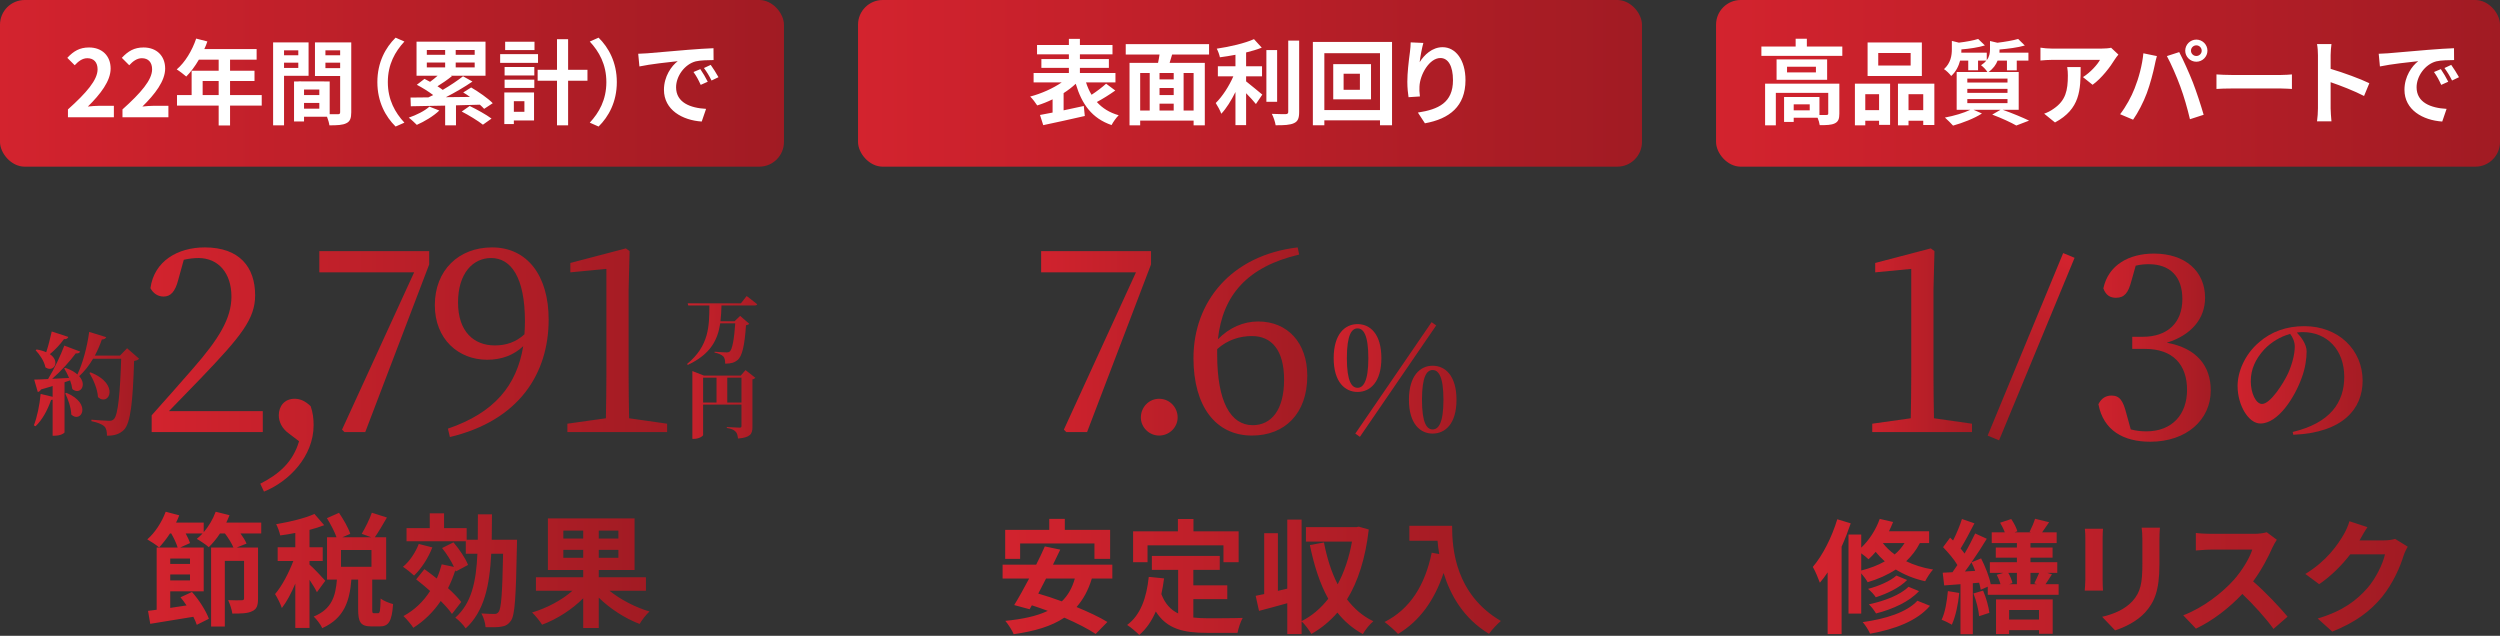 <svg width="405" height="103" viewBox="0 0 405 103" fill="none" xmlns="http://www.w3.org/2000/svg">
<rect x="0" y="0" width="405" height="103" fill="#333333" stroke="none"/>
<rect width="127" height="27" rx="4" fill="url(#paint0_linear_336_792)"/>
<path d="M11.008 19V17.725C14.023 15.025 15.808 12.94 15.808 11.23C15.808 10.105 15.208 9.43 14.143 9.43C13.333 9.43 12.673 9.955 12.103 10.57L10.903 9.37C11.923 8.275 12.913 7.69 14.428 7.69C16.528 7.69 17.923 9.04 17.923 11.11C17.923 13.12 16.258 15.28 14.233 17.26C14.788 17.2 15.523 17.14 16.048 17.14H18.448V19H11.008ZM19.841 19V17.725C22.856 15.025 24.641 12.94 24.641 11.23C24.641 10.105 24.041 9.43 22.976 9.43C22.166 9.43 21.506 9.955 20.936 10.57L19.736 9.37C20.756 8.275 21.746 7.69 23.261 7.69C25.361 7.69 26.756 9.04 26.756 11.11C26.756 13.12 25.091 15.28 23.066 17.26C23.621 17.2 24.356 17.14 24.881 17.14H27.281V19H19.841ZM32.829 15.4H35.424V13.12H32.829V15.4ZM42.399 15.4V17.11H37.269V20.32H35.424V17.11H28.674V15.4H31.044V11.455H35.424V9.67H32.214C31.599 10.735 30.879 11.695 30.174 12.4C29.829 12.1 29.064 11.5 28.629 11.245C29.979 10.105 31.134 8.185 31.779 6.25L33.594 6.715C33.459 7.135 33.294 7.54 33.099 7.945H41.574V9.67H37.269V11.455H41.229V13.12H37.269V15.4H42.399ZM48.324 8.155H46.014V8.95H48.324V8.155ZM46.014 11.005H48.324V10.15H46.014V11.005ZM49.989 12.28H46.014V20.305H44.244V6.865H49.989V12.28ZM52.719 11.035H55.104V10.15H52.719V11.035ZM55.104 8.155H52.719V8.95H55.104V8.155ZM49.254 17.605H51.729V16.675H49.254V17.605ZM51.729 15.4V14.5H49.254V15.4H51.729ZM56.904 6.865V18.19C56.904 19.15 56.709 19.675 56.109 19.96C55.524 20.26 54.654 20.305 53.364 20.305C53.319 19.93 53.154 19.375 52.974 18.91H49.254V19.675H47.634V13.195H48.369V13.18L53.409 13.195V18.505C53.994 18.52 54.549 18.52 54.744 18.505C55.014 18.505 55.104 18.415 55.104 18.175V12.31H51.024V6.865H56.904ZM61.133 13.3C61.133 10.09 62.468 7.69 64.088 6.1L65.513 6.73C64.013 8.35 62.828 10.42 62.828 13.3C62.828 16.18 64.013 18.25 65.513 19.87L64.088 20.5C62.468 18.91 61.133 16.51 61.133 13.3ZM69.564 17.275L71.169 17.905C70.239 18.805 68.754 19.69 67.524 20.23C67.209 19.915 66.594 19.33 66.219 19.06C67.449 18.64 68.784 17.98 69.564 17.275ZM69.144 10.135V10.915H72.114V10.135H69.144ZM69.144 8.095V8.875H72.114V8.095H69.144ZM76.899 8.875V8.095H73.824V8.875H76.899ZM76.899 10.915V10.135H73.824V10.915H76.899ZM79.824 16.72L78.429 17.635C78.249 17.425 78.009 17.2 77.739 16.96C76.449 16.99 75.144 17.035 73.869 17.065V20.305H72.114V17.11C70.014 17.155 68.064 17.185 66.549 17.215L66.504 15.805C67.344 15.805 68.319 15.79 69.399 15.775C69.654 15.67 69.909 15.535 70.179 15.4C69.429 14.83 68.394 14.185 67.524 13.735L68.769 12.775C69.054 12.925 69.354 13.09 69.669 13.255C70.089 12.955 70.509 12.61 70.899 12.265H67.479V6.745H78.654V12.265H73.044L73.209 12.34C72.459 12.94 71.604 13.525 70.869 13.975C71.184 14.17 71.469 14.365 71.724 14.56C72.954 13.84 74.139 13.045 75.009 12.355L76.539 13.21C75.249 14.095 73.704 14.995 72.234 15.745L76.134 15.7C75.774 15.43 75.399 15.19 75.039 14.98L76.329 14.17C77.529 14.875 79.059 15.925 79.824 16.72ZM74.799 18.07L76.089 17.17C77.214 17.71 78.789 18.58 79.629 19.21L78.234 20.2C77.499 19.615 75.969 18.67 74.799 18.07ZM86.589 6.76V8.11H81.834V6.76H86.589ZM87.159 8.77V10.18H81.024V8.77H87.159ZM84.954 16.39H83.244V18.115H84.954V16.39ZM86.514 14.98V19.51H83.244V20.095H81.699V14.98H86.514ZM81.744 14.245V12.91H86.559V14.245H81.744ZM81.744 12.22V10.855H86.559V12.22H81.744ZM95.169 11.305V13.075H92.034V20.305H90.234V13.075H87.099V11.305H90.234V6.355H92.034V11.305H95.169ZM99.925 13.3C99.925 16.51 98.59 18.91 96.97 20.5L95.545 19.87C97.045 18.25 98.23 16.18 98.23 13.3C98.23 10.42 97.045 8.35 95.545 6.73L96.97 6.1C98.59 7.69 99.925 10.09 99.925 13.3ZM103.39 8.71C103.99 8.695 104.575 8.665 104.86 8.635C106.12 8.53 108.595 8.305 111.34 8.08C112.885 7.945 114.52 7.855 115.585 7.81L115.6 9.73C114.79 9.745 113.5 9.745 112.705 9.94C110.89 10.42 109.525 12.355 109.525 14.14C109.525 16.615 111.835 17.5 114.385 17.635L113.68 19.69C110.53 19.48 107.56 17.8 107.56 14.545C107.56 12.385 108.775 10.675 109.795 9.91C108.385 10.06 105.325 10.39 103.585 10.765L103.39 8.71ZM113.455 11.2C113.83 11.74 114.37 12.655 114.655 13.24L113.515 13.75C113.14 12.925 112.825 12.34 112.345 11.665L113.455 11.2ZM115.135 10.51C115.51 11.035 116.08 11.92 116.395 12.505L115.27 13.045C114.865 12.235 114.52 11.68 114.04 11.02L115.135 10.51Z" fill="white"/>
<path d="M27.372 66.6H42.572V70H24.572V67.28C26.972 64.6 29.292 61.96 31.212 59.76C35.492 54.88 37.492 51.56 37.492 48.04C37.492 44.28 35.412 41.8 32.132 41.8C31.492 41.8 30.692 41.88 29.772 42.08L28.892 45.28C28.372 47.32 27.612 48.04 26.492 48.04C25.572 48.04 24.812 47.52 24.372 46.68C24.972 42.28 28.812 40.08 33.172 40.08C38.812 40.08 41.332 43.28 41.332 47.84C41.332 51.64 39.092 54.44 32.532 61.28C31.372 62.48 29.412 64.52 27.372 66.6ZM48.445 71.48L46.765 70.2C45.645 69.4 45.165 68.28 45.165 67.28C45.165 65.8 46.085 64.6 47.725 64.6C48.525 64.6 49.365 64.88 50.325 65.8C50.685 66.84 50.805 67.76 50.805 68.88C50.805 73.96 46.765 78.04 42.765 79.64L42.165 78.36C45.245 76.8 47.485 74.8 48.445 71.48ZM51.729 40.68H69.529V42.84L59.169 70H55.809L55.409 69.6L67.089 44.12H51.729V40.68ZM80.162 55.96C82.042 55.96 83.602 55.4 84.962 54.16C85.002 53.48 85.042 52.8 85.042 52.08C85.042 44.96 82.802 41.8 79.562 41.8C76.642 41.8 74.202 44.24 74.202 49C74.202 53.76 76.802 55.96 80.162 55.96ZM72.882 70.8L72.562 69.44C80.082 66.88 83.722 62.44 84.762 56.08C83.242 57.52 81.282 58.28 78.922 58.28C74.242 58.28 70.442 54.92 70.442 49.44C70.442 43.8 74.282 40.08 79.722 40.08C85.402 40.08 88.882 44.64 88.882 51.76C88.882 60.48 84.122 68.12 72.882 70.8ZM101.915 67.76L108.075 68.64V70H91.915V68.64L98.155 67.76C98.195 65.44 98.235 63.08 98.235 60.76V43.56L92.395 44.12V42.6L101.395 40.24L101.995 40.68L101.835 47V60.76C101.835 63.08 101.875 65.44 101.915 67.76Z" fill="url(#paint1_linear_336_792)"/>
<path d="M8.384 53.7L11.066 54.582C10.994 54.816 10.76 54.978 10.364 54.942C9.698 55.86 8.87 56.724 8.078 57.372C9.842 58.56 8.69 60.414 7.358 59.514C7.178 58.524 6.422 57.426 5.774 56.742L5.936 56.616C6.566 56.724 7.07 56.868 7.484 57.066C7.808 56.094 8.132 54.852 8.384 53.7ZM10.562 63.726L10.76 63.636C14.99 65.418 13.118 68.64 11.552 67.164C11.516 66.03 11.03 64.662 10.562 63.726ZM20.588 56.418L22.532 58.11C22.388 58.29 22.136 58.416 21.722 58.47C21.524 65.022 21.164 68.532 20.084 69.63C19.4 70.296 18.608 70.584 17.33 70.584C17.33 69.9 17.222 69.36 16.898 69.072C16.538 68.712 15.746 68.424 14.81 68.226V67.992C15.782 68.064 17.204 68.172 17.708 68.172C18.05 68.172 18.23 68.1 18.428 67.92C19.13 67.308 19.454 63.618 19.634 58.11H15.08C14.432 59.208 13.676 60.162 12.83 60.936C14.18 62.448 12.92 64.05 11.714 63.024C11.66 62.574 11.534 62.106 11.354 61.62L10.454 61.926V70.044C10.454 70.152 9.86 70.584 8.87 70.584H8.528V64.752C8.456 64.77 8.366 64.788 8.276 64.788C7.682 66.516 6.818 68.046 5.756 69.054L5.486 68.91C6.008 67.578 6.422 65.634 6.584 63.816L8.528 64.284V62.538C7.952 62.718 7.322 62.898 6.638 63.096C6.512 63.33 6.332 63.474 6.116 63.492L5.54 61.494C6.026 61.494 6.818 61.458 7.79 61.404C8.798 59.748 9.824 57.588 10.418 55.986L12.992 56.958C12.902 57.156 12.668 57.3 12.272 57.246C11.39 58.452 9.932 60.072 8.456 61.368C9.284 61.332 10.238 61.278 11.192 61.224C10.958 60.648 10.67 60.126 10.4 59.676L10.58 59.586C11.462 59.892 12.11 60.27 12.542 60.666C13.388 58.884 14.108 56.274 14.45 53.772L17.204 54.618C17.114 54.834 16.898 54.996 16.502 54.996C16.178 55.932 15.8 56.796 15.368 57.606H19.436L20.588 56.418ZM14.486 60.414L14.666 60.324C19.508 62.232 17.636 65.922 15.872 64.338C15.8 63.006 15.116 61.494 14.486 60.414Z" fill="url(#paint2_linear_336_792)"/>
<path d="M120.024 49.144L120.96 47.956C120.96 47.956 122.016 48.748 122.664 49.288C122.628 49.42 122.484 49.48 122.304 49.48H116.88C116.856 50.356 116.82 51.208 116.712 52.048H118.992L119.904 51.172L121.38 52.456C121.284 52.564 121.116 52.648 120.852 52.696C120.624 55.984 120.24 57.736 119.46 58.348C118.968 58.744 118.428 58.912 117.48 58.912C117.48 58.396 117.408 57.988 117.18 57.748C116.916 57.472 116.4 57.244 115.752 57.112L115.764 56.98C116.436 57.04 117.42 57.088 117.744 57.088C117.96 57.088 118.08 57.052 118.212 56.956C118.632 56.62 118.932 54.952 119.112 52.384H116.676C116.28 55.012 115.152 57.376 111.42 59.116L111.312 58.96C114.9 56.02 114.9 52.768 114.924 49.48H111.504L111.408 49.144H120.024ZM117.816 65.212H120.12V61.18H117.816V65.212ZM113.904 61.18V65.212H116.076V61.18H113.904ZM120.78 59.956L122.364 61.204C122.292 61.3 122.136 61.408 121.896 61.456V69.16C121.896 70.276 121.596 70.876 119.556 71.044C119.496 70.516 119.412 70.132 119.136 69.892C118.872 69.64 118.56 69.46 117.744 69.328V69.184C117.744 69.184 119.496 69.28 119.832 69.28C120.06 69.28 120.12 69.184 120.12 69.004V65.548H113.904V70.456C113.904 70.672 113.196 71.092 112.452 71.092H112.164V60.112L114.036 60.844H120L120.78 59.956Z" fill="url(#paint3_linear_336_792)"/>
<path d="M30.78 91.36V90.48H27.58V91.36H30.78ZM27.58 94.02H30.78V93.06H27.58V94.02ZM42.32 84.66V86.42H38.96C39.38 87 39.74 87.58 39.94 88.06L38.34 88.7H41.8V96.96C41.8 98.06 41.62 98.68 40.84 99.02C40.12 99.38 39.1 99.4 37.64 99.4C37.56 98.78 37.24 97.82 36.96 97.22C37.86 97.26 38.86 97.26 39.14 97.24C39.44 97.24 39.54 97.16 39.54 96.92V90.86H36.42V101.5H34.2V88.7H37.82C37.54 88.04 37 87.16 36.44 86.42H35.64C35.08 87.28 34.44 88.04 33.82 88.64C33.38 88.24 32.42 87.6 31.88 87.3C32.2 87.04 32.52 86.74 32.82 86.42H30.08C30.38 86.98 30.64 87.52 30.78 87.98L29.18 88.7H33V95.8H27.58V98.48C28.44 98.36 29.32 98.22 30.22 98.08C29.9 97.62 29.58 97.16 29.24 96.76L31.1 95.9C32.26 97.2 33.38 98.98 33.84 100.24L31.88 101.22C31.76 100.84 31.56 100.4 31.32 99.92C28.82 100.34 26.28 100.74 24.34 101.06L23.98 98.96C24.4 98.92 24.88 98.86 25.38 98.78V88.7H28.78C28.58 88.04 28.18 87.18 27.74 86.42H27.54C26.98 87.28 26.36 88.06 25.78 88.68C25.34 88.3 24.4 87.68 23.86 87.38C25.08 86.32 26.22 84.6 26.84 82.9L29.04 83.48C28.9 83.88 28.72 84.26 28.52 84.66H33V86.22C33.82 85.26 34.5 84.1 34.94 82.9L37.18 83.46C37.02 83.86 36.86 84.26 36.66 84.66H42.32ZM52.7 94.08L51.34 95.94C51.1 95.42 50.62 94.64 50.14 93.92V101.72H47.84V94.54C47.2 96.08 46.44 97.5 45.66 98.5C45.44 97.82 44.94 96.84 44.56 96.24C45.68 94.94 46.78 92.82 47.52 90.88H44.98V88.66H47.84V86.34C47 86.5 46.18 86.64 45.4 86.74C45.28 86.2 45 85.4 44.74 84.92C46.94 84.54 49.4 83.96 50.94 83.26L52.52 85.08C51.8 85.36 51 85.62 50.14 85.84V88.66H52.28V90.88H50.14V91.46C50.68 91.9 52.32 93.64 52.7 94.08ZM60.18 91.82V89.1H55.24V91.82H60.18ZM60.6 99.34H61.24C61.54 99.34 61.62 99.04 61.66 96.96C62.1 97.32 63.08 97.72 63.68 97.86C63.48 100.72 62.94 101.48 61.5 101.48H60.18C58.4 101.48 58.02 100.78 58.02 98.7V93.9H56.92C56.64 97.34 55.8 100.14 52.2 101.76C51.96 101.18 51.3 100.34 50.82 99.88C53.8 98.66 54.36 96.52 54.58 93.9H52.98V87.04H54.52C54.2 86.14 53.56 84.9 52.96 83.94L54.92 83.08C55.64 84.14 56.44 85.52 56.74 86.48L55.46 87.04H60.16L58.6 86.48C59.16 85.54 59.88 84.1 60.24 83.06L62.68 83.84C62.02 85 61.3 86.2 60.72 87.04H62.56V93.9H60.3V98.68C60.3 99.28 60.34 99.34 60.6 99.34ZM67.84 88.12L70.04 88.68C69.38 90.4 68.24 92.14 67.08 93.24C66.68 92.86 65.8 92.16 65.28 91.82C66.36 90.94 67.3 89.52 67.84 88.12ZM74.72 97.52L73.22 99.46C72.8 98.84 72.14 98.1 71.4 97.36C70.2 99.14 68.7 100.6 66.96 101.7C66.64 101.2 65.84 100.24 65.36 99.8C67.14 98.84 68.58 97.46 69.68 95.74C68.92 95.06 68.14 94.42 67.42 93.86L68.76 92.2C69.4 92.66 70.08 93.18 70.76 93.72C71.08 93 71.34 92.22 71.56 91.42L73.54 91.84C73.1 90.86 72.34 89.7 71.62 88.78L73.46 87.86C74.4 88.96 75.44 90.48 75.82 91.52L73.84 92.58L73.76 92.36C73.44 93.4 73.04 94.38 72.58 95.28C73.46 96.08 74.22 96.86 74.72 97.52ZM79.66 87.44H83.76C83.76 87.44 83.76 88.2 83.74 88.5C83.58 96.72 83.42 99.64 82.78 100.54C82.32 101.2 81.86 101.42 81.2 101.52C80.58 101.64 79.64 101.62 78.66 101.6C78.62 100.94 78.36 100.02 77.98 99.38C78.88 99.44 79.7 99.46 80.08 99.46C80.38 99.46 80.58 99.4 80.78 99.12C81.2 98.58 81.38 96.14 81.5 89.7H79.58C79.32 94.84 78.46 99.04 75.44 101.8C75.08 101.24 74.3 100.44 73.76 100.06C76.42 97.72 77.14 94.18 77.34 89.7H75.46V87.68H65.86V85.56H69.62V83.16H71.94V85.56H75.6V87.44H77.4C77.42 86.14 77.42 84.76 77.42 83.32H79.7C79.7 84.74 79.68 86.12 79.66 87.44ZM91.26 90.36H94.48V89.08H91.26V90.36ZM91.26 85.96V87.24H94.48V85.96H91.26ZM100.18 87.24V85.96H97V87.24H100.18ZM100.18 90.36V89.08H97V90.36H100.18ZM104.64 95.7H98.74C100.5 97.12 102.94 98.4 105.22 99.06C104.68 99.54 103.96 100.48 103.62 101.08C101.3 100.2 98.86 98.64 97 96.82V101.74H94.48V96.92C92.64 98.76 90.2 100.32 87.82 101.2C87.46 100.64 86.74 99.72 86.2 99.22C88.58 98.52 91.06 97.2 92.74 95.7H86.82V93.52H94.48V92.34H88.76V83.98H102.8V92.34H97V93.52H104.64V95.7Z" fill="url(#paint4_linear_336_792)"/>
<path d="M168.665 40.68H186.465V42.84L176.105 70H172.745L172.345 69.6L184.025 44.12H168.665V40.68ZM187.778 70.56C186.138 70.56 184.818 69.2 184.818 67.64C184.818 65.96 186.138 64.6 187.778 64.6C189.458 64.6 190.778 65.96 190.778 67.64C190.778 69.2 189.458 70.56 187.778 70.56ZM197.182 56.56V57.44C197.182 65.04 199.342 68.88 202.942 68.88C205.942 68.88 208.022 66.44 208.022 61.52C208.022 56.64 205.942 54.44 202.822 54.44C200.942 54.44 198.902 55 197.182 56.56ZM210.222 40.08L210.462 41.24C202.102 43.2 198.062 47.8 197.302 54.96C199.142 53.08 201.422 52.08 203.822 52.08C208.582 52.08 211.782 55.52 211.782 60.88C211.782 67.04 208.102 70.56 202.822 70.56C196.982 70.56 193.342 65.88 193.342 58C193.342 48.96 199.382 41.36 210.222 40.08Z" fill="url(#paint5_linear_336_792)"/>
<path d="M220.304 70.768L219.56 70.24L231.92 52.192L232.664 52.72L220.304 70.768ZM218.192 58.024C218.192 61.84 219.008 62.824 219.92 62.824C220.832 62.824 221.672 61.84 221.672 58.024C221.672 54.16 220.832 53.2 219.92 53.2C219.008 53.2 218.192 54.16 218.192 58.024ZM219.92 52.504C221.936 52.504 223.784 54.064 223.784 58.024C223.784 61.936 221.936 63.496 219.92 63.496C217.928 63.496 216.056 61.936 216.056 58.024C216.056 54.064 217.928 52.504 219.92 52.504ZM230.36 64.768C230.36 68.608 231.176 69.568 232.088 69.568C233 69.568 233.84 68.608 233.84 64.768C233.84 60.904 233 59.944 232.088 59.944C231.176 59.944 230.36 60.904 230.36 64.768ZM232.088 59.248C234.104 59.248 235.952 60.832 235.952 64.768C235.952 68.68 234.104 70.24 232.088 70.24C230.096 70.24 228.248 68.68 228.248 64.768C228.248 60.832 230.096 59.248 232.088 59.248Z" fill="url(#paint6_linear_336_792)"/>
<path d="M165.26 88.04V90.54H162.84V85.84H169.98V84.06H172.5V85.84H179.84V90.54H177.3V88.04H165.26ZM174.12 93.72H169.46C169.04 94.56 168.6 95.38 168.2 96.16C169.4 96.5 170.7 96.94 172.02 97.42C173 96.46 173.7 95.26 174.12 93.72ZM180.2 93.72H176.88C176.3 95.62 175.48 97.12 174.4 98.34C176.34 99.14 178.14 99.98 179.4 100.76L177.5 102.7C176.28 101.88 174.44 100.94 172.42 100.06C170.3 101.48 167.58 102.26 164.22 102.74C164 102.18 163.32 101.1 162.86 100.58C165.66 100.3 167.94 99.82 169.74 98.96C168.86 98.64 168 98.32 167.16 98.06L166.8 98.7L164.3 98.02C165.02 96.86 165.86 95.34 166.72 93.72H162.42V91.48H167.86C168.38 90.46 168.86 89.44 169.26 88.52L171.76 89.04C171.4 89.82 171 90.64 170.58 91.48H180.2V93.72ZM185.9 88.34V91.08H183.56V86.08H190.82V84.08H193.34V86.08H200.66V91.08H198.2V88.34H185.9ZM193.32 97.06V100.04C194.04 100.12 194.8 100.16 195.6 100.16C196.68 100.16 199.98 100.16 201.32 100.1C200.98 100.68 200.6 101.82 200.48 102.52H195.48C191.78 102.52 189.04 101.92 187.24 99.06C186.58 100.6 185.7 101.88 184.56 102.86C184.16 102.44 183.16 101.6 182.6 101.24C184.76 99.64 185.74 96.88 186.1 93.46L188.58 93.7C188.46 94.6 188.32 95.44 188.14 96.24C188.74 97.84 189.68 98.8 190.86 99.38V92.32H186.6V90.06H197.6V92.32H193.32V94.82H198.82V97.06H193.32ZM220.12 85.32L221.74 85.78C221.2 90.46 220 94.2 218.22 97.1C219.36 98.6 220.76 99.82 222.48 100.64C221.92 101.1 221.14 102.06 220.78 102.72C219.14 101.82 217.78 100.66 216.66 99.24C215.44 100.64 214.04 101.8 212.44 102.7C212.08 102.1 211.42 101.14 210.86 100.68V102.72H208.54V97.72C206.94 98.18 205.32 98.6 203.96 98.96L203.42 96.52C203.84 96.44 204.3 96.34 204.8 96.24V86.38H207.02V95.72L208.54 95.36V84.18H210.86V100.62C212.5 99.8 213.96 98.56 215.18 97C213.82 94.56 212.88 91.62 212.2 88.3L214.48 87.88C214.96 90.36 215.68 92.68 216.7 94.66C217.76 92.68 218.56 90.36 219.02 87.74H211.56V85.4H219.72L220.12 85.32ZM228.32 85.18H235.24C235.24 88.96 235.78 96.26 243.14 100.6C242.62 101.02 241.64 102.06 241.22 102.68C237.08 100.18 234.96 96.4 233.86 92.82C232.36 97.3 229.96 100.62 226.48 102.7C226.04 102.2 224.92 101.22 224.3 100.76C228.46 98.66 230.84 94.8 231.94 89.54L233.16 89.76C233.02 89 232.94 88.28 232.88 87.6H228.32V85.18Z" fill="url(#paint7_linear_336_792)"/>
<rect x="139" width="127" height="27" rx="4" fill="url(#paint8_linear_336_792)"/>
<path d="M179.189 13.555L180.674 14.665C179.729 15.34 178.619 16.03 177.689 16.525C178.574 17.515 179.744 18.25 181.229 18.67C180.839 19.045 180.329 19.765 180.074 20.26C176.909 19.18 175.259 16.9 174.269 13.57C173.699 14.11 173.024 14.62 172.304 15.085V17.875C173.369 17.65 174.494 17.41 175.574 17.17L175.739 18.79C173.384 19.345 170.864 19.87 169.004 20.275L168.479 18.625C169.064 18.52 169.769 18.385 170.519 18.235V16.09C169.694 16.495 168.854 16.825 168.029 17.08C167.774 16.675 167.264 16 166.889 15.64C168.674 15.175 170.594 14.32 172.004 13.345H167.444V11.83H173.159V10.99H168.704V9.565H173.159V8.8H167.999V7.285H173.159V6.295H174.944V7.285H180.224V8.8H174.944V9.565H179.639V10.99H174.944V11.83H180.704V13.345H175.934C176.174 14.08 176.459 14.74 176.834 15.355C177.674 14.8 178.574 14.125 179.189 13.555ZM193.364 17.905V11.83H191.744V17.905H193.364ZM184.709 11.83V17.905H186.254V11.83H184.709ZM190.139 12.865V11.83H187.844V12.865H190.139ZM187.844 16.795V17.905H190.139V16.795H187.844ZM190.139 15.4V14.26H187.844V15.4H190.139ZM195.869 8.83H189.884C189.749 9.295 189.599 9.745 189.479 10.18H195.179V20.305H193.364V19.54H184.709V20.305H182.984V10.18H187.604C187.694 9.745 187.784 9.28 187.844 8.83H182.369V7.15H195.869V8.83ZM201.869 12.37V13.18C202.604 13.735 204.089 15.01 204.494 15.325L203.459 16.855C203.099 16.39 202.469 15.715 201.869 15.1V20.275H200.144V14.905C199.469 16.27 198.674 17.56 197.849 18.43C197.669 17.905 197.234 17.14 196.949 16.69C198.029 15.64 199.124 13.93 199.799 12.37H197.294V10.735H200.144V8.875C199.289 9.04 198.434 9.175 197.624 9.28C197.549 8.89 197.324 8.26 197.114 7.885C199.274 7.57 201.689 7 203.144 6.34L204.404 7.72C203.654 8.02 202.784 8.275 201.869 8.5V10.735H204.449V12.37H201.869ZM206.894 8.11V16.495H205.154V8.11H206.894ZM208.694 6.58H210.464V18.13C210.464 19.165 210.254 19.66 209.639 19.945C209.024 20.245 208.019 20.305 206.654 20.29C206.579 19.78 206.309 18.955 206.039 18.445C207.014 18.49 207.974 18.49 208.289 18.49C208.574 18.475 208.694 18.385 208.694 18.115V6.58ZM220.304 14.545V11.95H217.664V14.545H220.304ZM215.984 10.39H222.104V16.09H215.984V10.39ZM214.544 17.83H223.559V8.62H214.544V17.83ZM212.684 6.79H225.509V20.29H223.559V19.495H214.544V20.29H212.684V6.79ZM230.583 6.955C230.373 7.69 230.073 9.235 229.983 10.075C230.703 8.905 232.008 7.645 233.703 7.645C235.788 7.645 237.408 9.685 237.408 12.985C237.408 17.23 234.813 19.255 230.838 19.975L229.698 18.235C233.028 17.725 235.383 16.63 235.383 13C235.383 10.69 234.603 9.4 233.343 9.4C231.573 9.4 230.028 12.055 229.953 14.035C229.923 14.44 229.938 14.92 230.028 15.625L228.183 15.745C228.093 15.16 227.988 14.245 227.988 13.24C227.988 11.845 228.198 9.985 228.408 8.44C228.483 7.87 228.528 7.27 228.528 6.865L230.583 6.955Z" fill="white"/>
<path d="M297.638 84.12L299.818 84.78C299.398 86.02 298.898 87.32 298.338 88.56V102.72H296.078V92.72C295.678 93.32 295.258 93.9 294.818 94.4C294.618 93.84 294.058 92.46 293.678 91.84C295.278 89.96 296.758 87.04 297.638 84.12ZM301.518 89.64V92.42C302.938 92.06 304.218 91.58 305.338 90.94C304.778 90.44 304.278 89.92 303.858 89.4C303.498 89.84 303.098 90.24 302.698 90.6C302.438 90.34 301.958 89.96 301.518 89.64ZM308.538 87.98H305.018C305.518 88.62 306.158 89.26 306.938 89.82C307.578 89.28 308.098 88.68 308.538 87.98ZM312.518 87.98H311.018C310.438 89.12 309.678 90.08 308.798 90.92C310.038 91.52 311.498 92 313.158 92.26C312.738 92.7 312.158 93.6 311.878 94.16C310.038 93.76 308.438 93.08 307.118 92.26C305.778 93.14 304.238 93.82 302.558 94.32C302.378 93.96 301.918 93.34 301.518 92.88V99.4H299.458V86.6H301.518V88.72C302.818 87.5 303.898 85.8 304.518 84.06L306.678 84.56C306.478 85.06 306.258 85.58 306.018 86.06H312.518V87.98ZM309.178 95.06L310.878 95.76C309.298 97.48 306.638 98.68 303.918 99.38C303.658 98.94 303.178 98.28 302.758 97.9C305.258 97.38 307.858 96.38 309.178 95.06ZM307.218 93.24L308.958 93.96C307.718 95.22 305.738 96.16 303.878 96.76C303.598 96.32 303.078 95.76 302.618 95.4C304.318 94.96 306.238 94.14 307.218 93.24ZM310.618 97.32L312.658 98.14C310.578 100.58 307.038 101.92 302.958 102.66C302.698 102.08 302.218 101.3 301.758 100.78C305.438 100.28 308.898 99.2 310.618 97.32ZM315.558 95.76L317.398 96.06C317.218 97.96 316.778 99.92 316.198 101.2C315.818 100.96 314.998 100.56 314.538 100.4C315.118 99.22 315.398 97.44 315.558 95.76ZM319.698 96.14L321.258 95.68C321.758 96.82 322.158 98.28 322.278 99.28L320.618 99.82C320.538 98.82 320.158 97.32 319.698 96.14ZM330.318 98.82H325.478V100.36H330.318V98.82ZM323.358 102.72V97.1H332.538V102.68H330.318V102.08H325.478V102.72H323.358ZM318.318 92.58L319.978 92.48C319.798 92 319.598 91.52 319.378 91.1C319.018 91.62 318.678 92.12 318.318 92.58ZM326.738 92.8H325.338C325.658 93.34 325.938 94.02 326.018 94.46L325.478 94.64H326.738V92.8ZM330.338 92.8H328.938V94.64H329.958L329.558 94.5C329.798 94.02 330.118 93.36 330.338 92.8ZM331.378 94.64H333.498V96.36H322.018V95.04L320.878 95.54C320.818 95.2 320.738 94.82 320.618 94.4L319.598 94.48V102.74H317.598V94.64L314.958 94.84L314.718 92.78C315.198 92.76 315.718 92.72 316.298 92.7C316.558 92.34 316.838 91.94 317.098 91.54C316.578 90.62 315.598 89.5 314.778 88.64L315.918 87.1C316.078 87.24 316.238 87.4 316.398 87.56C316.958 86.46 317.518 85.1 317.838 84.08L319.858 84.78C319.138 86.16 318.318 87.74 317.618 88.86C317.858 89.14 318.078 89.42 318.258 89.68C318.918 88.56 319.518 87.4 319.978 86.42L321.858 87.28C321.118 88.5 320.258 89.84 319.378 91.1L320.938 90.46C321.618 91.78 322.278 93.48 322.498 94.64H324.078C323.958 94.16 323.718 93.58 323.478 93.12L324.558 92.8H322.358V91.08H326.738V90.34H323.318V88.7H326.738V87.98H322.658V86.24H324.778C324.598 85.74 324.298 85.16 324.018 84.68L325.818 84.08C326.238 84.68 326.658 85.52 326.818 86.06L326.358 86.24H329.038L328.798 86.16C329.118 85.54 329.498 84.64 329.678 84.04L331.958 84.6C331.538 85.2 331.158 85.76 330.818 86.24H333.178V87.98H328.938V88.7H332.518V90.34H328.938V91.08H333.278V92.8H331.638L332.418 93.04C332.038 93.64 331.678 94.18 331.378 94.64ZM337.746 85.66H340.686C340.646 86.1 340.626 86.54 340.626 87.18V93.94C340.626 94.44 340.646 95.22 340.686 95.68H337.726C337.746 95.3 337.826 94.52 337.826 93.92V87.18C337.826 86.8 337.806 86.1 337.746 85.66ZM346.946 85.48H349.906C349.866 86.04 349.826 86.68 349.826 87.48V91.44C349.826 95.74 348.986 97.58 347.506 99.22C346.186 100.68 344.106 101.66 342.646 102.12L340.546 99.92C342.546 99.46 344.226 98.7 345.446 97.4C346.806 95.9 347.066 94.4 347.066 91.28V87.48C347.066 86.68 347.026 86.04 346.946 85.48ZM367.205 86.22L368.845 87.44C368.685 87.66 368.325 88.28 368.145 88.68C367.465 90.24 366.345 92.38 365.005 94.18C366.985 95.9 369.405 98.46 370.585 99.9L368.305 101.88C367.005 100.08 365.145 98.04 363.265 96.22C361.145 98.46 358.485 100.54 355.745 101.84L353.685 99.68C356.905 98.46 360.005 96.04 361.885 93.94C363.205 92.44 364.425 90.46 364.865 89.04H358.085C357.245 89.04 356.145 89.16 355.725 89.18V86.34C356.265 86.42 357.485 86.48 358.085 86.48H365.125C366.005 86.48 366.805 86.36 367.205 86.22ZM388.007 87.3L390.047 88.56C389.827 88.94 389.547 89.5 389.387 90C388.847 91.78 387.707 94.44 385.907 96.68C384.007 99 381.587 100.82 377.827 102.32L375.467 100.2C379.567 98.98 381.787 97.24 383.527 95.26C384.887 93.7 386.047 91.3 386.367 89.8H380.747C379.407 91.54 377.667 93.3 375.707 94.64L373.467 92.98C376.967 90.84 378.707 88.26 379.707 86.54C380.007 86.04 380.427 85.12 380.607 84.44L383.527 85.4C383.047 86.1 382.547 87 382.307 87.44L382.247 87.54H386.267C386.887 87.54 387.547 87.44 388.007 87.3Z" fill="url(#paint9_linear_336_792)"/>
<path d="M313.303 67.76L319.463 68.64V70H303.303V68.64L309.543 67.76C309.583 65.44 309.623 63.08 309.623 60.76V43.56L303.783 44.12V42.6L312.783 40.24L313.383 40.68L313.223 47V60.76C313.223 63.08 313.263 65.44 313.303 67.76Z" fill="url(#paint10_linear_336_792)"/>
<path d="M345.983 43.04L345.263 45.6C344.783 47.4 344.183 48.24 342.783 48.24C341.863 48.24 341.143 47.84 340.743 46.72C341.543 42.92 344.903 41.08 348.943 41.08C354.023 41.08 357.223 43.96 357.223 48.24C357.223 51.6 355.023 54.28 351.023 55.52C355.903 56.4 358.143 59.32 358.143 63.24C358.143 68.04 354.183 71.56 348.343 71.56C343.983 71.56 340.743 69.72 339.943 65.48C340.423 64.52 341.143 64.08 342.063 64.08C343.423 64.08 343.943 64.96 344.463 66.96L345.183 69.56C346.063 69.8 346.903 69.88 347.703 69.88C351.903 69.88 354.303 67.12 354.303 63.16C354.303 59.08 352.023 56.52 347.503 56.52H345.423V54.56H347.143C351.063 54.56 353.543 52.36 353.543 48.44C353.543 44.8 351.543 42.8 348.103 42.8C347.503 42.8 346.783 42.84 345.983 43.04Z" fill="url(#paint11_linear_336_792)"/>
<path d="M371.753 56.152C371.753 55.36 371.417 54.64 371.009 54.088C369.449 54.52 367.937 55.408 366.785 56.632C365.393 58.168 364.625 59.8 364.625 61.768C364.625 63.664 365.441 65.44 366.449 65.44C367.793 65.44 369.905 62.128 370.673 60.472C371.297 59.08 371.753 57.424 371.753 56.152ZM371.513 70.432L371.417 69.976C377.489 68.536 379.769 65.2 379.769 61.048C379.769 56.632 376.937 53.8 373.049 53.8C372.737 53.8 372.401 53.824 372.089 53.872C372.809 54.616 373.673 55.792 373.673 56.92C373.673 58.144 373.433 59.728 372.881 61.192C371.801 64.24 369.113 68.608 366.185 68.608C364.265 68.608 362.489 65.656 362.489 62.536C362.489 60.304 363.593 57.448 366.017 55.408C367.961 53.728 370.385 52.84 373.313 52.84C378.833 52.84 382.745 56.68 382.745 61.672C382.745 66.208 379.577 70.096 371.513 70.432Z" fill="url(#paint12_linear_336_792)"/>
<line x1="335.159" y1="41.382" x2="322.924" y2="70.951" stroke="url(#paint13_linear_336_792)" stroke-width="2"/>
<rect x="278" width="127" height="27" rx="4" fill="url(#paint14_linear_336_792)"/>
<path d="M293.175 17.875V16.9H290.58V17.875H293.175ZM297.975 13.555V18.415C297.975 19.24 297.81 19.72 297.225 19.99C296.67 20.26 295.875 20.275 294.795 20.275C294.75 19.93 294.615 19.465 294.45 19.075H290.58V19.75H289.02V15.715H294.75V18.625C295.26 18.64 295.725 18.64 295.89 18.625C296.115 18.61 296.175 18.565 296.175 18.385V15.04H287.685V20.305H285.945V13.555H297.975ZM294.18 11.725V10.81H289.5V11.725H294.18ZM287.805 9.625H295.995V12.925H287.805V9.625ZM292.71 7.54H298.455V9.055H285.345V7.54H290.895V6.28H292.71V7.54ZM309.525 10.615V8.59H304.275V10.615H309.525ZM311.34 6.88V12.31H302.55V6.88H311.34ZM304.41 15.265H302.175V17.845H304.41V15.265ZM300.495 20.305V13.555H306.195V20.23H304.41V19.555H302.175V20.305H300.495ZM309.18 17.845H311.565V15.265H309.18V17.845ZM307.47 13.555H313.365V20.245H311.565V19.555H309.18V20.305H307.47V13.555ZM318.705 16.045V16.705H325.215V16.045H318.705ZM318.705 14.395V15.04H325.215V14.395H318.705ZM318.705 12.73V13.375H325.215V12.73H318.705ZM327.03 17.785H324.435C325.965 18.325 327.69 19.045 328.71 19.54L326.64 20.335C325.785 19.84 324.255 19.135 322.74 18.565L324.09 17.785H319.71L321.075 18.385C319.83 19.195 317.91 19.93 316.395 20.35C316.08 20.005 315.45 19.36 315.075 19.045C316.53 18.775 318.165 18.295 319.2 17.785H316.98V11.665H321.96C321.735 11.29 321.24 10.78 320.925 10.57C321.3 10.33 321.585 10.075 321.795 9.82H320.445V11.38H318.855V9.82H317.535C317.31 10.675 316.89 11.59 316.095 12.31C315.855 11.98 315.285 11.41 314.925 11.2C316.02 10.21 316.2 8.98 316.2 7.99V6.625L317.34 6.91C318.51 6.775 319.71 6.55 320.46 6.31L321.555 7.36C320.475 7.69 319.05 7.9 317.745 8.005V8.08C317.745 8.215 317.745 8.38 317.73 8.53H321.855V9.745C322.29 9.175 322.38 8.575 322.38 8.005V6.64L323.58 6.925C324.825 6.775 326.13 6.55 326.94 6.31L328.02 7.375C326.865 7.705 325.32 7.9 323.925 8.02V8.095C323.925 8.23 323.925 8.38 323.91 8.53H328.605V9.82H326.715V11.395H325.125V9.82H323.61C323.355 10.48 322.905 11.125 322.14 11.665H327.03V17.785ZM343.183 8.845C343.018 9.04 342.733 9.4 342.598 9.625C341.893 10.795 340.468 12.685 338.998 13.735L337.438 12.49C338.638 11.755 339.808 10.435 340.198 9.7H332.383C331.753 9.7 331.258 9.745 330.553 9.805V7.72C331.123 7.81 331.753 7.87 332.383 7.87H340.468C340.888 7.87 341.713 7.825 341.998 7.735L343.183 8.845ZM337.063 10.87C337.063 14.59 336.988 17.65 332.908 19.84L331.153 18.415C331.633 18.25 332.173 17.995 332.728 17.59C334.633 16.27 334.993 14.68 334.993 12.22C334.993 11.755 334.963 11.35 334.888 10.87H337.063ZM354.936 8.215C354.936 8.68 355.326 9.07 355.806 9.07C356.286 9.07 356.676 8.68 356.676 8.215C356.676 7.735 356.286 7.345 355.806 7.345C355.326 7.345 354.936 7.735 354.936 8.215ZM354.006 8.215C354.006 7.225 354.816 6.415 355.806 6.415C356.796 6.415 357.606 7.225 357.606 8.215C357.606 9.19 356.796 10 355.806 10C354.816 10 354.006 9.19 354.006 8.215ZM345.801 14.335C346.476 12.655 347.046 10.54 347.226 8.635L349.416 9.085C349.281 9.52 349.116 10.255 349.056 10.585C348.846 11.635 348.306 13.705 347.781 15.1C347.241 16.555 346.356 18.265 345.561 19.39L343.461 18.505C344.406 17.275 345.291 15.655 345.801 14.335ZM353.211 14.02C352.641 12.445 351.666 10.225 351.036 9.085L353.031 8.44C353.646 9.595 354.681 11.905 355.251 13.36C355.776 14.71 356.571 17.11 356.991 18.595L354.771 19.315C354.351 17.53 353.811 15.64 353.211 14.02ZM359.067 12.055C359.607 12.1 360.702 12.145 361.482 12.145H369.537C370.242 12.145 370.902 12.085 371.292 12.055V14.41C370.932 14.395 370.167 14.335 369.537 14.335H361.482C360.627 14.335 359.622 14.365 359.067 14.41V12.055ZM375.507 17.56V8.935C375.507 8.41 375.462 7.66 375.357 7.135H377.697C377.637 7.66 377.562 8.32 377.562 8.935V11.155C379.572 11.74 382.452 12.805 383.832 13.48L382.977 15.55C381.432 14.74 379.182 13.87 377.562 13.315V17.56C377.562 17.995 377.637 19.045 377.697 19.66H375.357C375.447 19.06 375.507 18.16 375.507 17.56ZM385.352 8.71C385.952 8.695 386.537 8.665 386.822 8.635C388.082 8.53 390.557 8.305 393.302 8.08C394.847 7.945 396.482 7.855 397.547 7.81L397.562 9.73C396.752 9.745 395.462 9.745 394.667 9.94C392.852 10.42 391.487 12.355 391.487 14.14C391.487 16.615 393.797 17.5 396.347 17.635L395.642 19.69C392.492 19.48 389.522 17.8 389.522 14.545C389.522 12.385 390.737 10.675 391.757 9.91C390.347 10.06 387.287 10.39 385.547 10.765L385.352 8.71ZM395.417 11.2C395.792 11.74 396.332 12.655 396.617 13.24L395.477 13.75C395.102 12.925 394.787 12.34 394.307 11.665L395.417 11.2ZM397.097 10.51C397.472 11.035 398.042 11.92 398.357 12.505L397.232 13.045C396.827 12.235 396.482 11.68 396.002 11.02L397.097 10.51Z" fill="white"/>
<defs>
<linearGradient id="paint0_linear_336_792" x1="0" y1="13.5" x2="127" y2="13.5" gradientUnits="userSpaceOnUse">
<stop stop-color="#D3232E"/>
<stop offset="1" stop-color="#A11B23"/>
</linearGradient>
<linearGradient id="paint1_linear_336_792" x1="22" y1="55.5" x2="111" y2="55.5" gradientUnits="userSpaceOnUse">
<stop stop-color="#D3232E"/>
<stop offset="1" stop-color="#A11B23"/>
</linearGradient>
<linearGradient id="paint2_linear_336_792" x1="5" y1="62.5" x2="23" y2="62.5" gradientUnits="userSpaceOnUse">
<stop stop-color="#D3232E"/>
<stop offset="1" stop-color="#A11B23"/>
</linearGradient>
<linearGradient id="paint3_linear_336_792" x1="107" y1="59.5" x2="127" y2="59.5" gradientUnits="userSpaceOnUse">
<stop stop-color="#D3232E"/>
<stop offset="1" stop-color="#A11B23"/>
</linearGradient>
<linearGradient id="paint4_linear_336_792" x1="23" y1="92.5" x2="106" y2="92.5" gradientUnits="userSpaceOnUse">
<stop stop-color="#D3232E"/>
<stop offset="1" stop-color="#A11B23"/>
</linearGradient>
<linearGradient id="paint5_linear_336_792" x1="166" y1="55.5" x2="214" y2="55.5" gradientUnits="userSpaceOnUse">
<stop stop-color="#D3232E"/>
<stop offset="1" stop-color="#A11B23"/>
</linearGradient>
<linearGradient id="paint6_linear_336_792" x1="214" y1="61.5" x2="238" y2="61.5" gradientUnits="userSpaceOnUse">
<stop stop-color="#D3232E"/>
<stop offset="1" stop-color="#A11B23"/>
</linearGradient>
<linearGradient id="paint7_linear_336_792" x1="161" y1="93.5" x2="244" y2="93.5" gradientUnits="userSpaceOnUse">
<stop stop-color="#D3232E"/>
<stop offset="1" stop-color="#A11B23"/>
</linearGradient>
<linearGradient id="paint8_linear_336_792" x1="139" y1="13.5" x2="266" y2="13.5" gradientUnits="userSpaceOnUse">
<stop stop-color="#D3232E"/>
<stop offset="1" stop-color="#A11B23"/>
</linearGradient>
<linearGradient id="paint9_linear_336_792" x1="293" y1="93.5" x2="391" y2="93.5" gradientUnits="userSpaceOnUse">
<stop stop-color="#D3232E"/>
<stop offset="1" stop-color="#A11B23"/>
</linearGradient>
<linearGradient id="paint10_linear_336_792" x1="300" y1="55.5" x2="322" y2="55.5" gradientUnits="userSpaceOnUse">
<stop stop-color="#D3232E"/>
<stop offset="1" stop-color="#A11B23"/>
</linearGradient>
<linearGradient id="paint11_linear_336_792" x1="338" y1="56.5" x2="360" y2="56.5" gradientUnits="userSpaceOnUse">
<stop stop-color="#D3232E"/>
<stop offset="1" stop-color="#A11B23"/>
</linearGradient>
<linearGradient id="paint12_linear_336_792" x1="360" y1="61.5" x2="385" y2="61.5" gradientUnits="userSpaceOnUse">
<stop stop-color="#D3232E"/>
<stop offset="1" stop-color="#A11B23"/>
</linearGradient>
<linearGradient id="paint13_linear_336_792" x1="333.773" y1="40.809" x2="321.538" y2="70.377" gradientUnits="userSpaceOnUse">
<stop stop-color="#D3232E"/>
<stop offset="1" stop-color="#A11B23"/>
</linearGradient>
<linearGradient id="paint14_linear_336_792" x1="278" y1="13.5" x2="405" y2="13.5" gradientUnits="userSpaceOnUse">
<stop stop-color="#D3232E"/>
<stop offset="1" stop-color="#A11B23"/>
</linearGradient>
</defs>
</svg>
